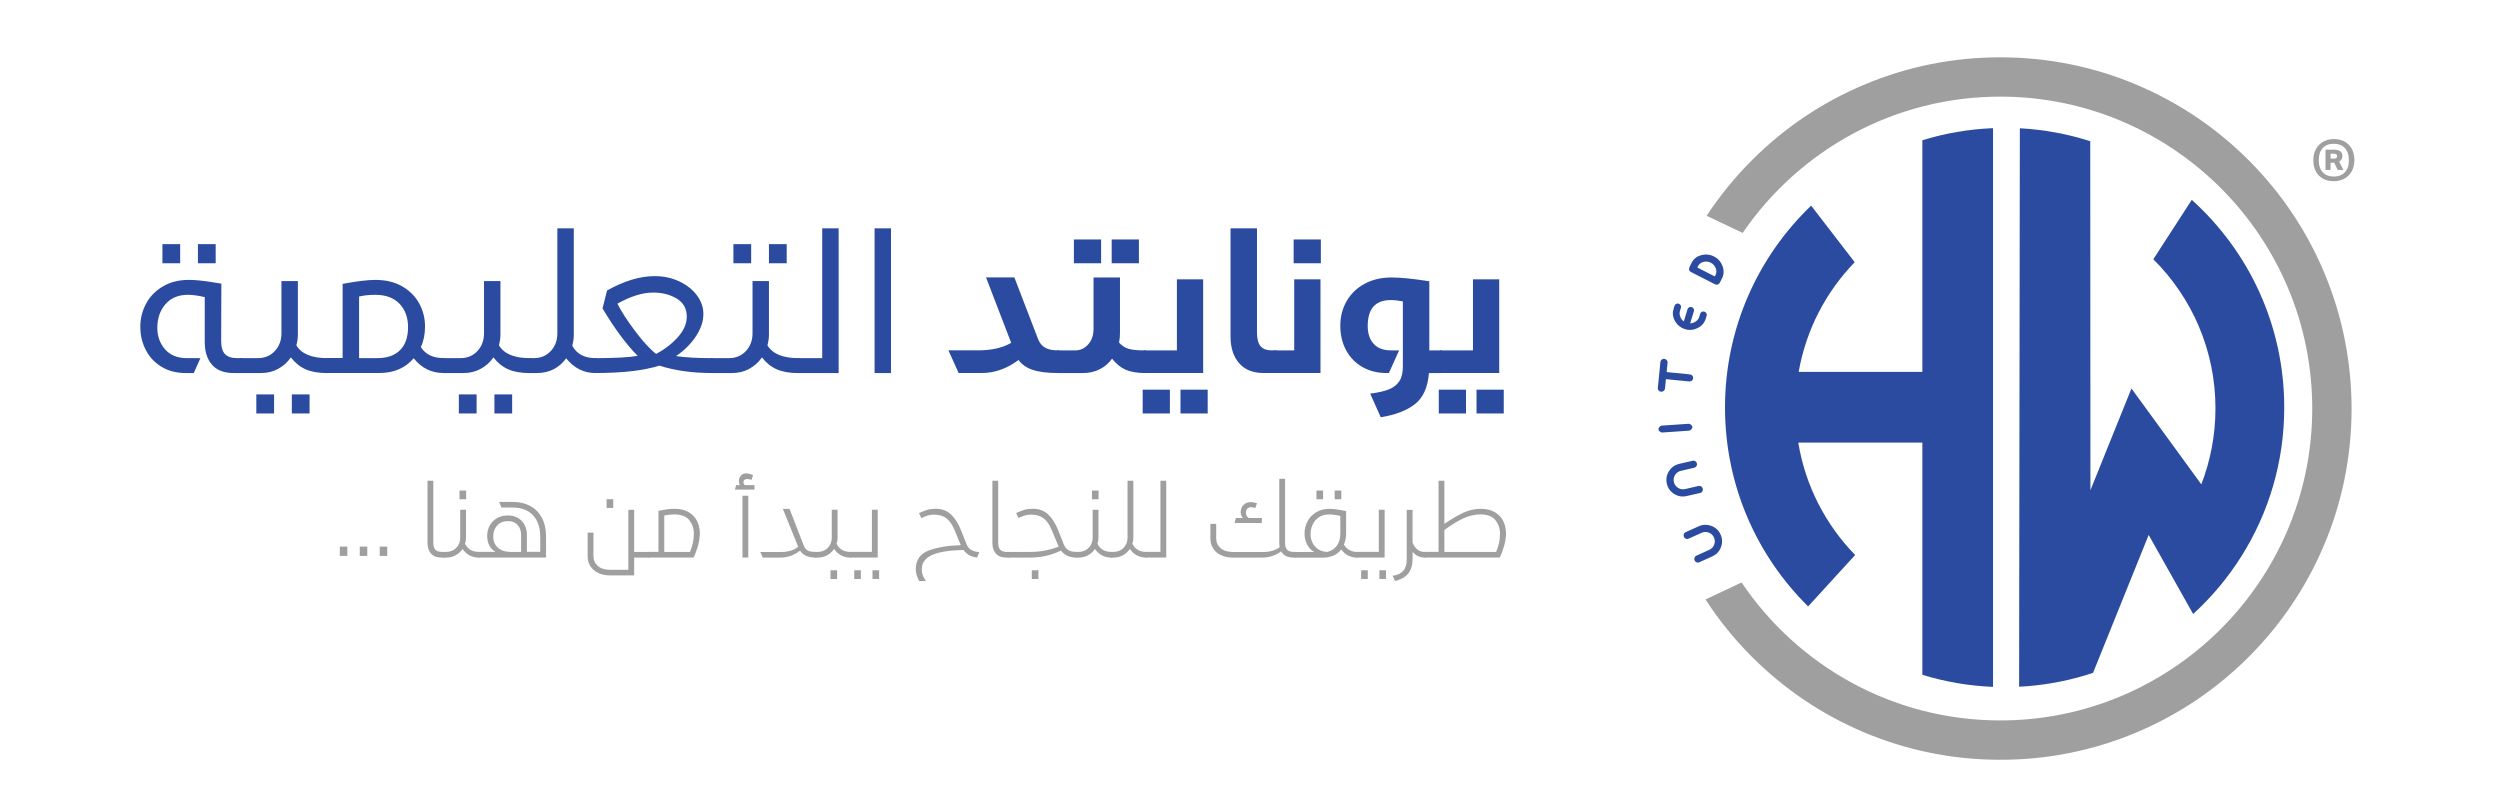 <?xml version="1.0" encoding="utf-8"?>
<!-- Generator: Adobe Illustrator 27.9.0, SVG Export Plug-In . SVG Version: 6.00 Build 0)  -->
<svg version="1.1" id="Layer_1" xmlns="http://www.w3.org/2000/svg" xmlns:xlink="http://www.w3.org/1999/xlink" x="0px" y="0px"
	 viewBox="0 0 678.65 220.23" style="enable-background:new 0 0 678.65 220.23;" xml:space="preserve">
<style type="text/css">
	.st0{fill:#231F20;}
	.st1{fill:#4D4D4F;}
	.st2{fill:#F0CF0E;}
	.st3{fill-rule:evenodd;clip-rule:evenodd;fill:#4D4D4F;}
	.st4{fill:#2B4BA0;}
	.st5{fill:#B42F40;}
	.st6{fill:#FFFFFF;}
	.st7{clip-path:url(#SVGID_00000049919631413172576580000011155996235306494632_);}
	.st8{fill-rule:evenodd;clip-rule:evenodd;fill:#FFFFFF;}
	.st9{opacity:0.7;}
	.st10{clip-path:url(#SVGID_00000114791227701832507490000011431349820170119613_);}
	.st11{clip-path:url(#SVGID_00000038397283802693274340000007338549780056457105_);}
	.st12{clip-path:url(#SVGID_00000139282218332220621550000005253781287579806351_);}
	.st13{clip-path:url(#SVGID_00000106145312827784658220000008165471988033083821_);}
	.st14{fill:#D52B1E;}
	.st15{fill:#0039A6;}
	.st16{fill:none;stroke:#F0CF0E;stroke-width:11.699;stroke-miterlimit:10;}
	.st17{clip-path:url(#SVGID_00000088836583613811783720000018347613746734849435_);}
	.st18{fill:#E30A17;}
	.st19{filter:url(#Adobe_OpacityMaskFilter);}
	.st20{fill:url(#SVGID_00000049901243147423327390000001305348134558064772_);}
	
		.st21{opacity:0.1;mask:url(#SVGID_00000064326940865679002780000003154532499980998825_);fill:url(#SVGID_00000097464373880063022810000015227486875781217210_);}
	.st22{filter:url(#Adobe_OpacityMaskFilter_00000067926490362564388060000000464431747459592090_);}
	.st23{fill:url(#SVGID_00000022521383584582433390000013705874528778022845_);}
	.st24{mask:url(#SVGID_00000029749544171894981370000018278151213716650660_);}
	.st25{filter:url(#Adobe_OpacityMaskFilter_00000063597748597493464930000016718466143881713558_);}
	.st26{filter:url(#Adobe_OpacityMaskFilter_00000063622663141698485340000016001242728916657547_);}
	.st27{fill:url(#SVGID_00000183224557947640356910000012779617986254019502_);}
	.st28{opacity:0.2;fill:url(#SVGID_00000003086097574280726950000017636045400298514067_);}
	.st29{clip-path:url(#SVGID_00000031895436832800578120000008760416029110806931_);}
	.st30{clip-path:url(#SVGID_00000098923701275703177300000014094942081703913380_);fill:#EDEDED;}
	.st31{clip-path:url(#SVGID_00000098923701275703177300000014094942081703913380_);fill:#49A044;}
	.st32{clip-path:url(#SVGID_00000098923701275703177300000014094942081703913380_);fill:#C7001B;}
	.st33{clip-path:url(#SVGID_00000098923701275703177300000014094942081703913380_);}
	.st34{clip-path:url(#SVGID_00000090285674357375247080000016103123589807810694_);}
	.st35{fill:#C7001B;}
	.st36{clip-path:url(#SVGID_00000090285674357375247080000016103123589807810694_);fill:#EDEDED;}
	.st37{clip-path:url(#SVGID_00000131332292035472341580000012276689164219454620_);}
	.st38{clip-path:url(#SVGID_00000150800765403027934760000006824023476241900444_);fill:#3D9635;}
	.st39{fill:#EDEDED;}
	.st40{fill:#A09F9F;}
</style>
<g>
	<g>
		<path class="st40" d="M637.6,39.3c1.01,1.03,1.52,2.42,1.52,4.17c0,1.16-0.24,2.18-0.73,3.04c-0.49,0.87-1.15,1.53-2,1.99
			c-0.85,0.46-1.8,0.69-2.86,0.69c-1.68,0-3.03-0.51-4.04-1.53c-1.01-1.02-1.52-2.42-1.52-4.19c0-1.14,0.24-2.15,0.73-3.02
			c0.48-0.87,1.15-1.53,2-2c0.85-0.47,1.79-0.7,2.83-0.7C635.23,37.75,636.59,38.27,637.6,39.3z M630.54,40.19
			c-0.73,0.77-1.09,1.87-1.09,3.29c0,1.42,0.36,2.52,1.09,3.29c0.73,0.77,1.72,1.16,2.99,1.16c1.27,0,2.27-0.39,3-1.16
			c0.74-0.77,1.1-1.87,1.1-3.29c0-1.42-0.37-2.52-1.1-3.29c-0.74-0.77-1.74-1.16-3-1.16C632.26,39.03,631.27,39.41,630.54,40.19z
			 M635.87,42.28c0,0.4-0.07,0.72-0.2,0.95c-0.13,0.23-0.36,0.45-0.69,0.64l1.17,2.26h-1.56l-0.94-1.95h-0.99v1.95h-1.38v-5.51h2.13
			C635.05,40.61,635.87,41.17,635.87,42.28z M632.67,43.06h0.88c0.59,0,0.88-0.23,0.88-0.7c0-0.43-0.35-0.65-1.04-0.65h-0.73V43.06z
			"/>
	</g>
	<g>
		<path class="st4" d="M57.58,76.59L60.09,77L60.04,92.6c0,1.64,0.35,2.82,1.05,3.54c0.7,0.72,1.79,1.08,3.26,1.08h1.03
			c0.21,0,0.34,0.06,0.41,0.18c0.07,0.12,0.1,0.23,0.1,0.33v3.03c0,0.1-0.03,0.21-0.1,0.33c-0.07,0.12-0.2,0.18-0.41,0.18h-1.9
			c-2.67,0-4.65-0.76-5.95-2.28c-1.3-1.52-1.95-3.55-1.95-6.08V80.65c-1.78-0.41-3.3-0.62-4.56-0.62c-2.6,0-4.63,0.85-6.1,2.54
			c-1.47,1.69-2.21,3.84-2.21,6.44c0,2.29,0.7,4.23,2.1,5.82c1.4,1.59,3.37,2.39,5.9,2.39h3.69l-1.8,4.05h-2.15
			c-2.53,0-4.73-0.56-6.59-1.69c-1.86-1.13-3.29-2.65-4.28-4.57c-0.99-1.91-1.49-4.02-1.49-6.31c0-2.22,0.52-4.31,1.56-6.26
			c1.04-1.95,2.56-3.51,4.57-4.69c2-1.18,4.35-1.77,7.05-1.77C52.91,75.98,55.01,76.18,57.58,76.59z M44.09,71.46v-5.18h4.82v5.18
			H44.09z M53.73,71.46v-5.18h4.82v5.18H53.73z"/>
		<path class="st4" d="M80.45,93.73c1.37,2.33,4.17,3.49,8.41,3.49c0.21,0,0.34,0.06,0.41,0.18c0.07,0.12,0.1,0.23,0.1,0.33v3.03
			c0,0.07-0.03,0.17-0.1,0.31c-0.07,0.14-0.2,0.21-0.41,0.21c-2.39,0-4.36-0.34-5.9-1.03c-1.54-0.68-2.87-1.76-4-3.23
			c-0.89,1.3-2.03,2.33-3.44,3.1c-1.4,0.77-2.97,1.15-4.72,1.15h-5.44c-0.21,0-0.34-0.06-0.41-0.18c-0.07-0.12-0.1-0.23-0.1-0.33
			v-3.03c0-0.1,0.03-0.21,0.1-0.33c0.07-0.12,0.2-0.18,0.41-0.18h4.62c1.88,0,3.42-0.64,4.62-1.92s1.8-2.9,1.8-4.85V76.29h4.46
			v14.57C80.86,91.78,80.73,92.73,80.45,93.73z M69.58,112.24v-5.18h4.82v5.18H69.58z M79.22,112.24v-5.18h4.82v5.18H79.22z"/>
		<path class="st4" d="M109.15,77.72c2.03,1.16,3.58,2.71,4.64,4.64c1.06,1.93,1.59,4.03,1.59,6.28c0,2.09-0.38,3.95-1.13,5.59
			c1.26,1.98,3.3,2.97,6.1,2.97c0.2,0,0.34,0.06,0.41,0.18c0.07,0.12,0.1,0.23,0.1,0.33v3.03c0,0.1-0.03,0.21-0.1,0.33
			c-0.07,0.12-0.21,0.18-0.41,0.18c-3.25,0-5.93-1.33-8.05-4c-2.29,2.67-5.37,4-9.23,4H88.86c-0.21,0-0.34-0.07-0.41-0.21
			c-0.07-0.14-0.1-0.24-0.1-0.31v-3.03c0-0.1,0.03-0.21,0.1-0.33c0.07-0.12,0.2-0.18,0.41-0.18h4.15V77.06
			c3.83-0.72,6.79-1.08,8.87-1.08C104.7,75.98,107.12,76.56,109.15,77.72z M97.48,80.49v16.72h4.98c2.67,0,4.72-0.73,6.16-2.18
			c1.44-1.45,2.15-3.53,2.15-6.23c0-2.6-0.77-4.71-2.31-6.33c-1.54-1.62-3.73-2.44-6.57-2.44C100.32,80.03,98.85,80.18,97.48,80.49z
			"/>
		<path class="st4" d="M135.44,93.73c1.37,2.33,4.17,3.49,8.41,3.49c0.21,0,0.34,0.06,0.41,0.18c0.07,0.12,0.1,0.23,0.1,0.33v3.03
			c0,0.07-0.03,0.17-0.1,0.31c-0.07,0.14-0.2,0.21-0.41,0.21c-2.39,0-4.36-0.34-5.9-1.03c-1.54-0.68-2.87-1.76-4-3.23
			c-0.89,1.3-2.03,2.33-3.44,3.1c-1.4,0.77-2.97,1.15-4.72,1.15h-5.44c-0.21,0-0.34-0.06-0.41-0.18c-0.07-0.12-0.1-0.23-0.1-0.33
			v-3.03c0-0.1,0.03-0.21,0.1-0.33c0.07-0.12,0.2-0.18,0.41-0.18h4.62c1.88,0,3.42-0.64,4.62-1.92s1.8-2.9,1.8-4.85V76.29h4.46
			v14.57C135.85,91.78,135.71,92.73,135.44,93.73z M124.56,112.24v-5.18h4.82v5.18H124.56z M134.21,112.24v-5.18h4.82v5.18H134.21z"
			/>
		<path class="st4" d="M155.34,93.83c1.2,2.26,3.32,3.39,6.36,3.39c0.2,0,0.34,0.06,0.41,0.18c0.07,0.12,0.1,0.23,0.1,0.33v3.03
			c0,0.1-0.03,0.21-0.1,0.33c-0.07,0.12-0.21,0.18-0.41,0.18c-3.22,0-5.88-1.33-8-4c-1.98,2.67-4.65,4-8,4h-1.85
			c-0.21,0-0.34-0.06-0.41-0.18c-0.07-0.12-0.1-0.23-0.1-0.33v-3.03c0-0.1,0.03-0.21,0.1-0.33c0.07-0.12,0.2-0.18,0.41-0.18h1.03
			c1.88,0,3.42-0.64,4.62-1.92c1.2-1.28,1.8-2.9,1.8-4.85V61.98h4.46v28.88C155.75,91.98,155.61,92.97,155.34,93.83z"/>
		<path class="st4" d="M184.4,76.39c2.03,0.96,3.63,2.22,4.8,3.8c1.16,1.57,1.74,3.25,1.74,5.03c0,2.05-0.7,4.11-2.1,6.18
			c-1.4,2.07-3.18,3.82-5.33,5.26c2.53,0.38,5.73,0.56,9.59,0.56c0.44,0,0.67,0.19,0.67,0.56v2.92c0,0.38-0.22,0.56-0.67,0.56
			c-5.2,0-9.9-0.67-14.11-2c-4.24,1.33-9.99,2-17.23,2c-0.38,0-0.56-0.19-0.56-0.56v-2.92c0-0.38,0.19-0.56,0.56-0.56
			c5.23,0,9.01-0.21,11.34-0.62c-3.01-3.01-6.19-7.3-9.54-12.87l1.23-4.87c4.62-2.6,8.93-3.9,12.93-3.9
			C180.13,74.95,182.36,75.43,184.4,76.39z M167.6,82.44c1.09,2.15,2.71,4.65,4.85,7.49c2.14,2.84,4.03,4.89,5.67,6.15
			c2.26-1.2,4.21-2.7,5.85-4.51c1.64-1.81,2.46-3.69,2.46-5.64c0-2.15-0.91-3.78-2.72-4.87c-1.81-1.09-3.95-1.64-6.41-1.64
			C174.42,79.42,171.19,80.42,167.6,82.44z"/>
		<path class="st4" d="M208.33,93.73c1.37,2.33,4.17,3.49,8.41,3.49c0.21,0,0.34,0.06,0.41,0.18c0.07,0.12,0.1,0.23,0.1,0.33v3.03
			c0,0.07-0.03,0.17-0.1,0.31c-0.07,0.14-0.2,0.21-0.41,0.21c-2.39,0-4.36-0.34-5.9-1.03c-1.54-0.68-2.87-1.76-4-3.23
			c-0.89,1.3-2.03,2.33-3.44,3.1c-1.4,0.77-2.97,1.15-4.72,1.15h-5.44c-0.21,0-0.34-0.06-0.41-0.18c-0.07-0.12-0.1-0.23-0.1-0.33
			v-3.03c0-0.1,0.03-0.21,0.1-0.33c0.07-0.12,0.2-0.18,0.41-0.18h4.62c1.88,0,3.42-0.64,4.62-1.92c1.2-1.28,1.8-2.9,1.8-4.85V76.29
			h4.46v14.57C208.74,91.78,208.6,92.73,208.33,93.73z M199.09,71.46v-5.18h4.82v5.18H199.09z M208.74,71.46v-5.18h4.82v5.18H208.74
			z"/>
		<path class="st4" d="M216.74,101.27c-0.21,0-0.34-0.07-0.41-0.21c-0.07-0.14-0.1-0.24-0.1-0.31v-3.03c0-0.1,0.03-0.21,0.1-0.33
			c0.07-0.12,0.2-0.18,0.41-0.18h6.46V61.98h4.46v39.29H216.74z"/>
		<path class="st4" d="M237.41,101.27V61.98h4.46v39.29H237.41z"/>
		<path class="st4" d="M283.67,94.37c0.86,0.5,2.05,0.74,3.59,0.74c0.21,0,0.34,0.06,0.41,0.18c0.07,0.12,0.1,0.23,0.1,0.33v5.13
			c0,0.1-0.03,0.21-0.1,0.33c-0.07,0.12-0.2,0.18-0.41,0.18c-2.91,0-5.21-0.28-6.9-0.85c-1.69-0.56-2.98-1.46-3.87-2.69
			c-3.15,2.36-6.48,3.54-10,3.54h-6.26l-2.77-6.15h7.95c3.76,0,6.79-0.68,9.08-2.05l-6.82-17.75h7.69l6.41,16.67
			C282.19,93.08,282.82,93.87,283.67,94.37z"/>
		<path class="st4" d="M303.78,93.01c0.75,0.82,1.61,1.38,2.56,1.67c0.96,0.29,2.43,0.44,4.41,0.44c0.21,0,0.34,0.06,0.41,0.18
			c0.07,0.12,0.1,0.23,0.1,0.33v5.13c0,0.1-0.03,0.21-0.1,0.33c-0.07,0.12-0.2,0.18-0.41,0.18c-2.15-0.03-3.88-0.33-5.18-0.9
			c-1.3-0.56-2.53-1.56-3.69-3c-0.89,1.23-2.01,2.19-3.36,2.87c-1.35,0.68-2.85,1.03-4.49,1.03h-6.77c-0.21,0-0.34-0.06-0.41-0.18
			c-0.07-0.12-0.1-0.23-0.1-0.33v-5.13c0-0.1,0.03-0.21,0.1-0.33c0.07-0.12,0.2-0.18,0.41-0.18h4.62c1.37,0,2.54-0.54,3.51-1.62
			c0.97-1.08,1.46-2.5,1.46-4.28v-13.9h7.18v15.03C304.04,91.2,303.95,92.08,303.78,93.01z M291.52,71.46V65h7.39v6.46H291.52z
			 M301.78,71.46V65h7.39v6.46H301.78z"/>
		<path class="st4" d="M310.19,112.24v-6.46h7.39v6.46H310.19z M310.76,101.27c-0.21,0-0.34-0.06-0.41-0.18
			c-0.07-0.12-0.1-0.23-0.1-0.33v-5.13c0-0.1,0.03-0.21,0.1-0.33c0.07-0.12,0.2-0.18,0.41-0.18h8.72V75.82h7.13v25.44H310.76z
			 M320.45,112.24v-6.46h7.39v6.46H320.45z"/>
		<path class="st4" d="M342.22,94.01c0.67,0.74,1.65,1.1,2.95,1.1h1.03c0.21,0,0.34,0.06,0.41,0.18c0.07,0.12,0.1,0.23,0.1,0.33
			v5.13c0,0.1-0.03,0.21-0.1,0.33c-0.07,0.12-0.2,0.18-0.41,0.18h-3.18c-2.91,0-5.13-0.9-6.67-2.69c-1.54-1.8-2.31-4.2-2.31-7.21
			V61.98h7.18v28.26C341.22,92.02,341.56,93.27,342.22,94.01z"/>
		<path class="st4" d="M346.2,101.27c-0.21,0-0.34-0.06-0.41-0.18c-0.07-0.12-0.1-0.23-0.1-0.33v-5.13c0-0.1,0.03-0.21,0.1-0.33
			c0.07-0.12,0.2-0.18,0.41-0.18h5.13V75.82h7.13v25.44H346.2z M351.17,71.46V65h7.39v6.46H351.17z"/>
		<path class="st4" d="M391.54,95.32c0.07,0.14,0.1,0.24,0.1,0.31v5.13c0,0.1-0.03,0.21-0.1,0.33c-0.07,0.12-0.21,0.18-0.41,0.18
			h-3.23c-0.31,3.86-1.56,6.67-3.77,8.41c-2.21,1.74-5.31,2.94-9.31,3.59l-2.87-6.41c2.12-0.27,3.8-0.66,5.05-1.15
			c1.25-0.5,2.2-1.23,2.85-2.21c0.65-0.97,0.97-2.3,0.97-3.98v-17.7c-1.2-0.24-2.29-0.36-3.28-0.36c-4.17,0-6.26,2.34-6.26,7.03
			c0,2.05,0.54,3.67,1.62,4.85c1.08,1.18,2.62,1.77,4.64,1.77h2.26l-2.77,6.15h-0.72c-2.36,0-4.49-0.53-6.39-1.59
			c-1.9-1.06-3.39-2.56-4.46-4.51c-1.08-1.95-1.62-4.21-1.62-6.77c0-2.46,0.58-4.69,1.74-6.69c1.16-2,2.8-3.57,4.9-4.69
			c2.1-1.13,4.54-1.69,7.31-1.69c2.36,0,5.76,0.34,10.21,1.03v18.77h3.13C391.34,95.11,391.47,95.18,391.54,95.32z"/>
		<path class="st4" d="M390.57,112.24v-6.46h7.39v6.46H390.57z M391.13,101.27c-0.21,0-0.34-0.06-0.41-0.18
			c-0.07-0.12-0.1-0.23-0.1-0.33v-5.13c0-0.1,0.03-0.21,0.1-0.33c0.07-0.12,0.2-0.18,0.41-0.18h8.72V75.82h7.13v25.44H391.13z
			 M400.82,112.24v-6.46h7.39v6.46H400.82z"/>
	</g>
	<g>
		<path class="st40" d="M92.25,150.91v-2.53h2.04v2.53H92.25z"/>
		<path class="st40" d="M97.66,150.91v-2.53h2.04v2.53H97.66z"/>
		<path class="st40" d="M103.08,150.91v-2.53h2.04v2.53H103.08z"/>
		<path class="st40" d="M118.21,149.25c0.38,0.38,0.98,0.57,1.8,0.57h0.54c0.11,0,0.18,0.03,0.22,0.1c0.04,0.06,0.05,0.12,0.05,0.18
			v0.98c0,0.05-0.02,0.11-0.05,0.18c-0.04,0.06-0.11,0.1-0.22,0.1h-0.6c-1.36,0-2.35-0.37-2.97-1.1c-0.62-0.73-0.93-1.69-0.93-2.87
			V130.5h1.58v16.93C117.64,148.26,117.83,148.87,118.21,149.25z"/>
		<path class="st40" d="M126.24,147.59c0.29,0.67,0.76,1.21,1.4,1.62c0.64,0.41,1.44,0.61,2.38,0.61c0.11,0,0.18,0.03,0.22,0.1
			c0.04,0.06,0.05,0.12,0.05,0.18v0.98c0,0.05-0.02,0.11-0.05,0.18c-0.04,0.06-0.11,0.1-0.22,0.1c-1.89,0-3.37-0.78-4.46-2.34
			c-0.47,0.71-1.09,1.27-1.85,1.7c-0.76,0.43-1.62,0.64-2.56,0.64h-0.6c-0.11,0-0.18-0.03-0.22-0.1c-0.04-0.06-0.05-0.12-0.05-0.18
			v-0.98c0-0.05,0.02-0.11,0.05-0.18c0.04-0.06,0.11-0.1,0.22-0.1h0.54c1.14,0,2.07-0.37,2.78-1.12c0.71-0.74,1.06-1.66,1.06-2.75
			v-7.57h1.58v7.59C126.51,146.53,126.42,147.07,126.24,147.59z M124.74,135.53v-2.37h1.8v2.37H124.74z"/>
		<path class="st40" d="M143.88,137.32c1.34,0.7,2.4,1.76,3.18,3.17c0.78,1.42,1.17,3.17,1.17,5.25v5.61h-18.21
			c-0.11,0-0.18-0.03-0.22-0.1c-0.04-0.06-0.05-0.12-0.05-0.18v-0.98c0-0.05,0.02-0.11,0.05-0.18c0.04-0.06,0.11-0.1,0.22-0.1h4.49
			c-1.51-0.89-2.26-2.35-2.26-4.38c0-0.94,0.22-1.84,0.65-2.68s1.08-1.52,1.92-2.04c0.84-0.52,1.85-0.78,3.03-0.78
			c1.16,0,2.13,0.25,2.9,0.76c0.77,0.51,1.34,1.15,1.72,1.93c0.37,0.78,0.56,1.59,0.56,2.42v4.76h3.62v-4.08
			c0-2.45-0.64-4.39-1.93-5.81c-1.29-1.42-3.18-2.14-5.66-2.14h-2.94l-0.63-1.52h3.89C141.04,136.27,142.53,136.62,143.88,137.32z
			 M134.95,142.67c-0.71,0.8-1.06,1.8-1.06,2.99c0,1.2,0.4,2.18,1.2,2.95c0.8,0.77,1.91,1.17,3.35,1.21h3.02v-4.6
			c0-1.11-0.31-2.01-0.94-2.71c-0.63-0.7-1.5-1.05-2.63-1.05C136.64,141.47,135.66,141.87,134.95,142.67z"/>
		<path class="st40" d="M176.45,149.92c0.04,0.06,0.06,0.12,0.06,0.18v0.98c0,0.05-0.02,0.11-0.06,0.18
			c-0.04,0.06-0.11,0.1-0.22,0.1h-4.08v4.84h-6.56c-1.13,0-2.15-0.2-3.06-0.6c-0.92-0.4-1.65-0.99-2.19-1.78
			c-0.55-0.79-0.82-1.73-0.82-2.82v-6.42h1.58v6.42c0,1.05,0.39,1.93,1.18,2.63c0.79,0.7,1.93,1.05,3.42,1.05h4.87v-16.28h1.58
			v11.43h4.08C176.34,149.82,176.42,149.86,176.45,149.92z M164.67,137.88v-2.37h1.8v2.37H164.67z"/>
		<path class="st40" d="M186.99,139.06c1.03,0.63,1.79,1.44,2.27,2.45s0.72,2.1,0.72,3.28c0,1.02-0.17,2.14-0.5,3.36
			c-0.34,1.22-0.74,2.29-1.21,3.2h-12.03c-0.11,0-0.18-0.03-0.22-0.1c-0.04-0.06-0.05-0.12-0.05-0.18v-0.98
			c0-0.05,0.02-0.11,0.05-0.18c0.04-0.06,0.11-0.1,0.22-0.1h2.5v-11.13c1.74-0.38,3.19-0.57,4.35-0.57
			C184.66,138.12,185.95,138.43,186.99,139.06z M180.32,139.94v9.88h6.97c0.71-1.58,1.06-3.24,1.06-4.98c0-1.4-0.42-2.61-1.25-3.65
			c-0.83-1.03-2.2-1.55-4.08-1.55C182.12,139.65,181.23,139.74,180.32,139.94z"/>
		<path class="st40" d="M204.43,128.94l-0.41,1.31c-0.54-0.15-0.96-0.22-1.25-0.22c-0.24,0-0.45,0.07-0.65,0.2s-0.3,0.36-0.3,0.67
			c0,0.33,0.13,0.59,0.38,0.79h2.61v1.22h-5.31l0.33-1.22h1.01c-0.18-0.36-0.27-0.7-0.27-1.01c0-0.6,0.18-1.11,0.53-1.54
			c0.35-0.43,0.85-0.64,1.48-0.64C203.05,128.51,203.67,128.66,204.43,128.94z M201.55,151.35v-16.77h1.58v16.77H201.55z"/>
		<path class="st40" d="M219.25,149.44c0.44,0.25,1.17,0.38,2.16,0.38c0.11,0,0.18,0.03,0.22,0.1c0.04,0.06,0.05,0.12,0.05,0.18
			v0.98c0,0.05-0.02,0.11-0.05,0.18c-0.04,0.06-0.11,0.1-0.22,0.1c-2.01,0-3.42-0.63-4.22-1.88c-1.63,1.25-3.4,1.88-5.31,1.88h-4.82
			l-0.68-1.52h5.72c1.89,0,3.41-0.47,4.57-1.42l-4.16-10.29h1.82l3.89,10.04C218.47,148.76,218.81,149.19,219.25,149.44z"/>
		<path class="st40" d="M227.1,147.59c0.29,0.67,0.76,1.21,1.4,1.62c0.64,0.41,1.44,0.61,2.38,0.61c0.11,0,0.18,0.03,0.22,0.1
			c0.04,0.06,0.05,0.12,0.05,0.18v0.98c0,0.05-0.02,0.11-0.05,0.18c-0.04,0.06-0.11,0.1-0.22,0.1c-1.89,0-3.37-0.78-4.46-2.34
			c-0.47,0.71-1.09,1.27-1.85,1.7c-0.76,0.43-1.62,0.64-2.56,0.64h-0.6c-0.11,0-0.18-0.03-0.22-0.1c-0.04-0.06-0.05-0.12-0.05-0.18
			v-0.98c0-0.05,0.02-0.11,0.05-0.18c0.04-0.06,0.11-0.1,0.22-0.1h0.54c1.14,0,2.07-0.37,2.78-1.12c0.71-0.74,1.06-1.66,1.06-2.75
			v-7.57h1.58v7.59C227.37,146.53,227.28,147.07,227.1,147.59z M225.44,157.17v-2.37h1.8v2.37H225.44z"/>
		<path class="st40" d="M230.89,151.35c-0.11,0-0.18-0.03-0.22-0.1c-0.04-0.06-0.05-0.12-0.05-0.18v-0.98
			c0-0.05,0.02-0.11,0.05-0.18c0.04-0.06,0.11-0.1,0.22-0.1h5.8v-11.43h1.58v12.96H230.89z M231.89,157.17v-2.37h1.8v2.37H231.89z
			 M236.85,157.17v-2.37h1.8v2.37H236.85z"/>
		<path class="st40" d="M258.22,139.71c1.08,1.06,1.97,2.49,2.68,4.29l1.5,3.78c0.27,0.67,0.68,1.17,1.24,1.5
			c0.55,0.33,1.29,0.53,2.22,0.6l-0.63,1.47c-1.6-0.16-2.82-0.84-3.67-2.04c-4.34,0.06-7.41,0.63-9.23,1.71
			c-0.69,0.42-1.21,0.91-1.57,1.47s-0.53,1.3-0.53,2.2c0,0.98,0.36,1.97,1.09,2.97l-0.03,0.05h-1.77c-0.24-0.4-0.45-0.89-0.64-1.47
			c-0.19-0.58-0.29-1.12-0.29-1.63c0-2.58,1.18-4.3,3.55-5.18c2.37-0.88,5.26-1.36,8.67-1.43l-1.63-3.97
			c-0.62-1.52-1.36-2.63-2.24-3.31c-0.88-0.68-2.04-1.02-3.47-1.02c-1.07,0-2.19,0.32-3.35,0.95l-0.65-1.36
			c0.94-0.44,1.71-0.74,2.3-0.91c0.59-0.17,1.35-0.26,2.27-0.26C255.75,138.12,257.14,138.65,258.22,139.71z"/>
		<path class="st40" d="M271.55,149.25c0.38,0.38,0.98,0.57,1.8,0.57h0.54c0.11,0,0.18,0.03,0.22,0.1c0.04,0.06,0.05,0.12,0.05,0.18
			v0.98c0,0.05-0.02,0.11-0.05,0.18c-0.04,0.06-0.11,0.1-0.22,0.1h-0.6c-1.36,0-2.35-0.37-2.97-1.1c-0.62-0.73-0.93-1.69-0.93-2.87
			V130.5h1.58v16.93C270.98,148.26,271.17,148.87,271.55,149.25z"/>
		<path class="st40" d="M284.6,139.71c1.08,1.06,1.97,2.49,2.68,4.29l1.5,3.78c0.27,0.71,0.68,1.23,1.24,1.55
			c0.55,0.33,1.29,0.49,2.22,0.49c0.11,0,0.18,0.03,0.22,0.1c0.04,0.06,0.06,0.12,0.06,0.18v0.98c0,0.05-0.02,0.11-0.06,0.18
			c-0.04,0.06-0.11,0.1-0.22,0.1c-1.87,0-3.28-0.64-4.25-1.91c-1.18,0.62-2.5,1.09-3.96,1.42s-2.87,0.49-4.23,0.49h-5.91
			c-0.11,0-0.18-0.03-0.22-0.1c-0.04-0.06-0.05-0.12-0.05-0.18v-0.98c0-0.05,0.02-0.11,0.05-0.18c0.04-0.06,0.11-0.1,0.22-0.1h5.91
			c2.58,0,5.11-0.48,7.59-1.44c-0.07-0.16-0.12-0.26-0.14-0.3l-1.69-4.06c-0.62-1.52-1.36-2.63-2.25-3.31
			c-0.88-0.68-2.04-1.02-3.47-1.02c-1.07,0-2.19,0.32-3.35,0.95l-0.65-1.36c0.94-0.44,1.71-0.74,2.3-0.91
			c0.59-0.17,1.35-0.26,2.27-0.26C282.12,138.12,283.52,138.65,284.6,139.71z M280.09,157.17v-2.37h1.8v2.37H280.09z"/>
		<path class="st40" d="M297.92,147.59c0.29,0.67,0.76,1.21,1.4,1.62c0.64,0.41,1.44,0.61,2.38,0.61c0.11,0,0.18,0.03,0.22,0.1
			c0.04,0.06,0.05,0.12,0.05,0.18v0.98c0,0.05-0.02,0.11-0.05,0.18c-0.04,0.06-0.11,0.1-0.22,0.1c-1.89,0-3.37-0.78-4.46-2.34
			c-0.47,0.71-1.09,1.27-1.85,1.7c-0.76,0.43-1.62,0.64-2.56,0.64h-0.6c-0.11,0-0.18-0.03-0.22-0.1c-0.04-0.06-0.05-0.12-0.05-0.18
			v-0.98c0-0.05,0.02-0.11,0.05-0.18c0.04-0.06,0.11-0.1,0.22-0.1h0.54c1.14,0,2.07-0.37,2.78-1.12c0.71-0.74,1.06-1.66,1.06-2.75
			v-7.57h1.58v7.59C298.19,146.53,298.1,147.07,297.92,147.59z M296.42,135.53v-2.37h1.8v2.37H296.42z"/>
		<path class="st40" d="M307.39,147.59c0.29,0.67,0.76,1.21,1.4,1.62c0.64,0.41,1.44,0.61,2.38,0.61c0.11,0,0.18,0.03,0.22,0.1
			c0.04,0.06,0.05,0.12,0.05,0.18v0.98c0,0.05-0.02,0.11-0.05,0.18c-0.04,0.06-0.11,0.1-0.22,0.1c-1.89,0-3.37-0.78-4.46-2.34
			c-0.47,0.71-1.09,1.27-1.85,1.7c-0.76,0.43-1.62,0.64-2.56,0.64h-0.6c-0.11,0-0.18-0.03-0.22-0.1c-0.04-0.06-0.05-0.12-0.05-0.18
			v-0.98c0-0.05,0.02-0.11,0.05-0.18c0.04-0.06,0.11-0.1,0.22-0.1h0.54c1.14,0,2.07-0.37,2.78-1.12c0.71-0.74,1.06-1.66,1.06-2.75
			V130.5h1.58v15.49C307.66,146.53,307.57,147.07,307.39,147.59z"/>
		<path class="st40" d="M311.17,151.35c-0.11,0-0.18-0.03-0.22-0.1c-0.04-0.06-0.05-0.12-0.05-0.18v-0.98
			c0-0.05,0.02-0.11,0.05-0.18c0.04-0.06,0.11-0.1,0.22-0.1h3.84V130.5h1.58v20.85H311.17z"/>
		<path class="st40" d="M349.41,149.25c0.38,0.38,0.98,0.57,1.8,0.57h0.54c0.11,0,0.18,0.03,0.22,0.1c0.04,0.06,0.06,0.12,0.06,0.18
			v0.98c0,0.05-0.02,0.11-0.06,0.18c-0.04,0.06-0.11,0.1-0.22,0.1h-0.6c-1.63,0-2.76-0.56-3.37-1.69c-1.56,1.13-3.25,1.69-5.06,1.69
			h-8.08c-1.13,0-2.15-0.2-3.06-0.6s-1.65-0.99-2.19-1.78c-0.55-0.79-0.82-1.73-0.82-2.82v-3.95h1.58v3.95
			c0,1.05,0.39,1.93,1.18,2.63c0.79,0.7,1.93,1.05,3.42,1.05h8.19c1.81,0,3.29-0.44,4.44-1.31c-0.07-0.31-0.11-0.69-0.11-1.14
			v-17.42h1.58v17.47C348.84,148.26,349.03,148.87,349.41,149.25z M341.22,136.6l-0.46,1.31c-0.47-0.15-0.86-0.22-1.17-0.22
			c-0.4,0-0.73,0.13-0.99,0.39s-0.39,0.63-0.39,1.1c0,0.6,0.25,1.08,0.76,1.44h3.57v1.36h-7.4l0.33-1.36h1.93
			c-0.4-0.47-0.6-0.99-0.6-1.55c0-0.78,0.25-1.44,0.75-1.97c0.5-0.54,1.18-0.8,2.05-0.8C340.01,136.3,340.55,136.4,341.22,136.6z"/>
		<path class="st40" d="M365.42,138.75v5.91c0,1.2-0.2,2.25-0.6,3.16c0.33,0.6,0.8,1.08,1.42,1.46c0.62,0.37,1.37,0.56,2.26,0.56
			c0.11,0,0.18,0.03,0.22,0.1c0.04,0.06,0.05,0.12,0.05,0.18v0.98c0,0.05-0.02,0.11-0.05,0.18c-0.04,0.06-0.11,0.1-0.22,0.1
			c-1.85,0-3.32-0.74-4.41-2.23c-1.13,1.49-2.82,2.23-5.09,2.23h-7.24c-0.11,0-0.18-0.03-0.22-0.1c-0.04-0.06-0.05-0.12-0.05-0.18
			v-0.98c0-0.05,0.02-0.11,0.05-0.18c0.04-0.06,0.11-0.1,0.22-0.1h4.95c-0.85-0.53-1.5-1.23-1.93-2.11s-0.65-1.85-0.65-2.93
			c0-1.13,0.26-2.2,0.78-3.21c0.52-1.02,1.28-1.85,2.3-2.49c1.02-0.64,2.24-0.97,3.67-0.97
			C361.98,138.12,363.49,138.33,365.42,138.75z M358.03,140.41c-0.75,0.51-1.32,1.17-1.7,2c-0.38,0.83-0.57,1.69-0.57,2.6
			c0,0.8,0.17,1.56,0.52,2.29c0.34,0.73,0.86,1.32,1.54,1.78c0.68,0.46,1.5,0.71,2.46,0.75c1.16-0.29,2.05-0.87,2.65-1.73
			c0.61-0.86,0.91-1.95,0.91-3.28v-4.76c-1.16-0.27-2.2-0.41-3.1-0.41C359.68,139.65,358.78,139.9,358.03,140.41z M357.36,135.53
			v-2.37h1.8v2.37H357.36z M362.31,135.53v-2.37h1.8v2.37H362.31z"/>
		<path class="st40" d="M368.49,151.35c-0.11,0-0.18-0.03-0.22-0.1c-0.04-0.06-0.05-0.12-0.05-0.18v-0.98
			c0-0.05,0.02-0.11,0.05-0.18c0.04-0.06,0.11-0.1,0.22-0.1h5.8v-11.43h1.58v12.96H368.49z M369.5,157.17v-2.37h1.8v2.37H369.5z
			 M374.45,157.17v-2.37h1.8v2.37H374.45z"/>
		<path class="st40" d="M387.03,149.93c0.04,0.07,0.06,0.13,0.06,0.16v0.98c0,0.05-0.02,0.11-0.06,0.18
			c-0.04,0.06-0.11,0.1-0.22,0.1c-1.38,0-2.5-0.52-3.35-1.55v1.91c0,1.65-0.39,2.97-1.16,3.95c-0.77,0.98-1.97,1.67-3.61,2.07
			l-0.65-1.44c1.29-0.16,2.25-0.61,2.88-1.33c0.64-0.73,0.95-1.77,0.95-3.13v-13.42h1.58v8.87c0.67,1.71,1.79,2.56,3.35,2.56
			C386.92,149.82,386.99,149.86,387.03,149.93z"/>
		<path class="st40" d="M397.34,139.14c1.47-0.68,3-1.02,4.6-1.02c1.56,0,2.86,0.31,3.89,0.94s1.79,1.44,2.27,2.45
			c0.48,1.01,0.72,2.1,0.72,3.28c0,1.02-0.17,2.14-0.5,3.36c-0.34,1.22-0.74,2.29-1.21,3.2h-20.3c-0.11,0-0.18-0.03-0.22-0.1
			c-0.04-0.06-0.05-0.12-0.05-0.18v-0.98c0-0.05,0.02-0.11,0.05-0.18c0.04-0.06,0.11-0.1,0.22-0.1h3.7V130.5h1.58v11.7
			C394.12,140.84,395.87,139.82,397.34,139.14z M397.41,140.64c-1.5,0.66-3.27,1.74-5.32,3.22v5.96h14.04
			c0.71-1.58,1.06-3.24,1.06-4.98c0-1.4-0.42-2.61-1.25-3.65c-0.83-1.03-2.2-1.55-4.08-1.55
			C400.39,139.65,398.91,139.98,397.41,140.64z"/>
	</g>
	<g>
		<path class="st4" d="M541.03,34.79v151.67c-6.66-0.27-13.09-1.4-19.19-3.28v-63.03h-33.68c1.93,11.78,7.47,22.34,15.44,30.51
			l-12.77,13.96c-13.93-13.76-22.56-32.87-22.56-54c0-21.54,8.97-40.98,23.38-54.8l11.83,15.36c-7.77,8.01-13.2,18.3-15.21,29.77
			h33.57V38.07C527.95,36.19,534.38,35.06,541.03,34.79z"/>
		<path class="st4" d="M620.08,110.63c0,14.8-4.24,28.62-11.57,40.29c-3.66,5.84-8.1,11.14-13.16,15.76l-9.42-16.75l-2.65-4.71
			l-4.49,11.12l-10.61,26.31c-0.22,0.07-0.45,0.15-0.68,0.22c-0.69,0.22-1.38,0.44-2.08,0.64c-5.54,1.61-11.33,2.61-17.31,2.91
			l0.02-18.68l0.15-113.77l0.03-19.15c6.63,0.36,13.04,1.56,19.11,3.52l0.01,20.34l0.04,74.4l3.75-9.31l4.47-11.08v0l2.92-7.23
			l18.96,26.02c2.48-6.39,3.84-13.35,3.84-20.62c0-15.83-6.45-30.15-16.87-40.48l10.44-16.13
			C610.4,68.14,620.08,88.25,620.08,110.63z"/>
	</g>
	<path class="st40" d="M630.95,74.04c-4.77-11.37-11.61-21.58-20.34-30.36C601.88,34.9,591.7,28,580.36,23.16
		c-11.74-5.01-24.22-7.56-37.09-7.6c-12.87-0.04-25.36,2.45-37.13,7.39c-11.37,4.77-21.58,11.61-30.36,20.34
		c-4.72,4.69-8.89,9.8-12.5,15.29l9.79,4.64c15.31-22.38,41.07-37.07,70.18-36.99c46.69,0.13,84.56,38.22,84.43,84.91
		c-0.13,46.69-38.22,84.56-84.91,84.43c-29.13-0.08-54.83-14.94-70-37.45l-9.8,4.61c3.58,5.52,7.73,10.67,12.44,15.4
		c8.73,8.78,18.91,15.68,30.25,20.52c11.74,5.01,24.22,7.56,37.09,7.6c12.87,0.04,25.36-2.45,37.13-7.39
		c11.37-4.77,21.58-11.61,30.36-20.34c8.78-8.73,15.68-18.91,20.52-30.25c5.01-11.74,7.56-24.22,7.6-37.09
		C638.37,98.31,635.89,85.81,630.95,74.04z"/>
	<g>
		<path class="st4" d="M467.17,148.54c0.44-1.16,0.41-2.31-0.1-3.43c-0.51-1.14-1.35-1.92-2.51-2.35c-0.54-0.2-1.07-0.3-1.6-0.3
			c-0.62,0-1.23,0.14-1.83,0.41l-3.52,1.58c-0.25,0.11-0.42,0.29-0.52,0.54c-0.09,0.25-0.09,0.49,0.02,0.74
			c0.11,0.25,0.29,0.42,0.54,0.52s0.5,0.09,0.75-0.03l3.51-1.58c0.63-0.29,1.28-0.31,1.94-0.06c0.66,0.25,1.13,0.69,1.42,1.32
			c0.29,0.64,0.31,1.3,0.06,1.95c-0.25,0.66-0.69,1.13-1.33,1.41l-3.5,1.58c-0.25,0.11-0.42,0.3-0.51,0.55
			c-0.09,0.25-0.08,0.5,0.02,0.74c0.11,0.24,0.28,0.41,0.53,0.52c0.24,0.1,0.49,0.1,0.75-0.02l3.52-1.59
			C465.94,150.53,466.73,149.7,467.17,148.54z"/>
		<path class="st4" d="M461.52,133.82c0.28-0.06,0.48-0.21,0.61-0.45c0.13-0.23,0.17-0.47,0.11-0.72c-0.06-0.27-0.21-0.47-0.43-0.61
			c-0.23-0.14-0.47-0.18-0.74-0.12l-3.61,0.84c-0.69,0.16-1.33,0.05-1.93-0.32c-0.59-0.37-0.97-0.9-1.13-1.58
			c-0.16-0.69-0.06-1.33,0.31-1.92c0.37-0.59,0.9-0.97,1.59-1.13l3.62-0.84c0.27-0.06,0.47-0.21,0.61-0.43
			c0.14-0.23,0.18-0.47,0.12-0.73c-0.06-0.27-0.21-0.47-0.43-0.61c-0.16-0.1-0.32-0.15-0.5-0.15c-0.08,0-0.16,0.01-0.24,0.03
			l-3.63,0.84c-1.21,0.28-2.15,0.95-2.8,2c-0.66,1.05-0.84,2.18-0.57,3.38c0.28,1.2,0.95,2.13,2,2.79c1.05,0.66,2.19,0.84,3.4,0.56
			L461.52,133.82z"/>
		<path class="st4" d="M459.15,116.53c0.2-0.24,0.29-0.44,0.28-0.62c-0.01-0.18-0.13-0.37-0.36-0.58c-0.21-0.19-0.42-0.29-0.63-0.29
			c-0.02,0-0.03,0-0.05,0l-7.3,0.5c-0.23,0.02-0.44,0.14-0.63,0.38c-0.2,0.24-0.29,0.44-0.28,0.62c0.01,0.18,0.13,0.37,0.36,0.58
			c0.23,0.21,0.45,0.3,0.68,0.29l7.3-0.5C458.74,116.89,458.95,116.77,459.15,116.53z"/>
		<path class="st4" d="M450.9,106.34c0.26,0.03,0.5-0.04,0.72-0.21c0.21-0.17,0.33-0.39,0.36-0.66l0.25-2.55l6.32,0.63
			c0.27,0.03,0.51-0.04,0.72-0.21c0.21-0.17,0.32-0.39,0.35-0.66c0.03-0.26-0.05-0.5-0.21-0.7c-0.17-0.21-0.39-0.32-0.66-0.35
			l-6.32-0.63l0.25-2.52c0.03-0.27-0.05-0.51-0.22-0.72c-0.18-0.21-0.4-0.32-0.66-0.35c-0.04,0-0.08-0.01-0.11-0.01
			c-0.23,0-0.43,0.07-0.61,0.22c-0.21,0.17-0.33,0.39-0.35,0.66l-0.7,7c-0.03,0.27,0.04,0.51,0.22,0.72
			C450.4,106.19,450.62,106.31,450.9,106.34z"/>
		<path class="st4" d="M457.4,89.35c1.16,0.36,2.31,0.26,3.43-0.29c1.12-0.55,1.85-1.39,2.2-2.51c0.03-0.1,0.08-0.25,0.13-0.44
			c0.06-0.19,0.1-0.34,0.13-0.44c0.07-0.23,0.04-0.46-0.09-0.66c-0.13-0.21-0.31-0.35-0.54-0.42c-0.23-0.07-0.46-0.05-0.68,0.06
			c-0.22,0.11-0.37,0.28-0.44,0.5c-0.03,0.1-0.07,0.24-0.13,0.43c-0.06,0.19-0.1,0.33-0.13,0.43c-0.15,0.5-0.46,0.91-0.93,1.24
			c-0.46,0.33-0.98,0.51-1.54,0.53l1.02-3.33c0.07-0.23,0.05-0.44-0.07-0.66c-0.12-0.21-0.3-0.36-0.54-0.43
			c-0.23-0.07-0.46-0.05-0.68,0.06c-0.22,0.11-0.37,0.28-0.44,0.5l-1.02,3.33c-0.45-0.33-0.77-0.77-0.97-1.3
			c-0.2-0.53-0.22-1.05-0.07-1.55l0.27-0.88c0.07-0.23,0.04-0.45-0.08-0.66c-0.12-0.21-0.3-0.36-0.53-0.43
			c-0.09-0.03-0.18-0.04-0.28-0.04c-0.14,0-0.27,0.03-0.41,0.1c-0.22,0.11-0.37,0.28-0.44,0.5l-0.27,0.88
			c-0.03,0.13,0.01,0.3,0.13,0.5l-0.19-0.31c-0.28,1.09-0.1,2.16,0.51,3.2C455.39,88.3,456.27,89,457.4,89.35z"/>
		<path class="st4" d="M459.03,73.84l6.51,3.33c0.24,0.12,0.49,0.15,0.74,0.07c0.25-0.08,0.43-0.23,0.55-0.46l0.62-1.21
			c0.54-1.06,0.59-2.18,0.13-3.37c-0.44-1.16-1.2-2.02-2.3-2.58c-0.7-0.36-1.41-0.53-2.15-0.53c-0.43,0-0.86,0.06-1.31,0.18
			c-1.21,0.33-2.08,1.02-2.62,2.08l-0.42,0.82C458.36,72.98,458.44,73.54,459.03,73.84z M460.94,72.25c0.3-0.58,0.79-0.97,1.48-1.15
			c0.69-0.18,1.35-0.11,1.99,0.22c0.64,0.33,1.08,0.82,1.34,1.48c0.26,0.66,0.24,1.29-0.06,1.87l-0.19,0.38l-4.75-2.43L460.94,72.25
			z"/>
	</g>
</g>
</svg>
